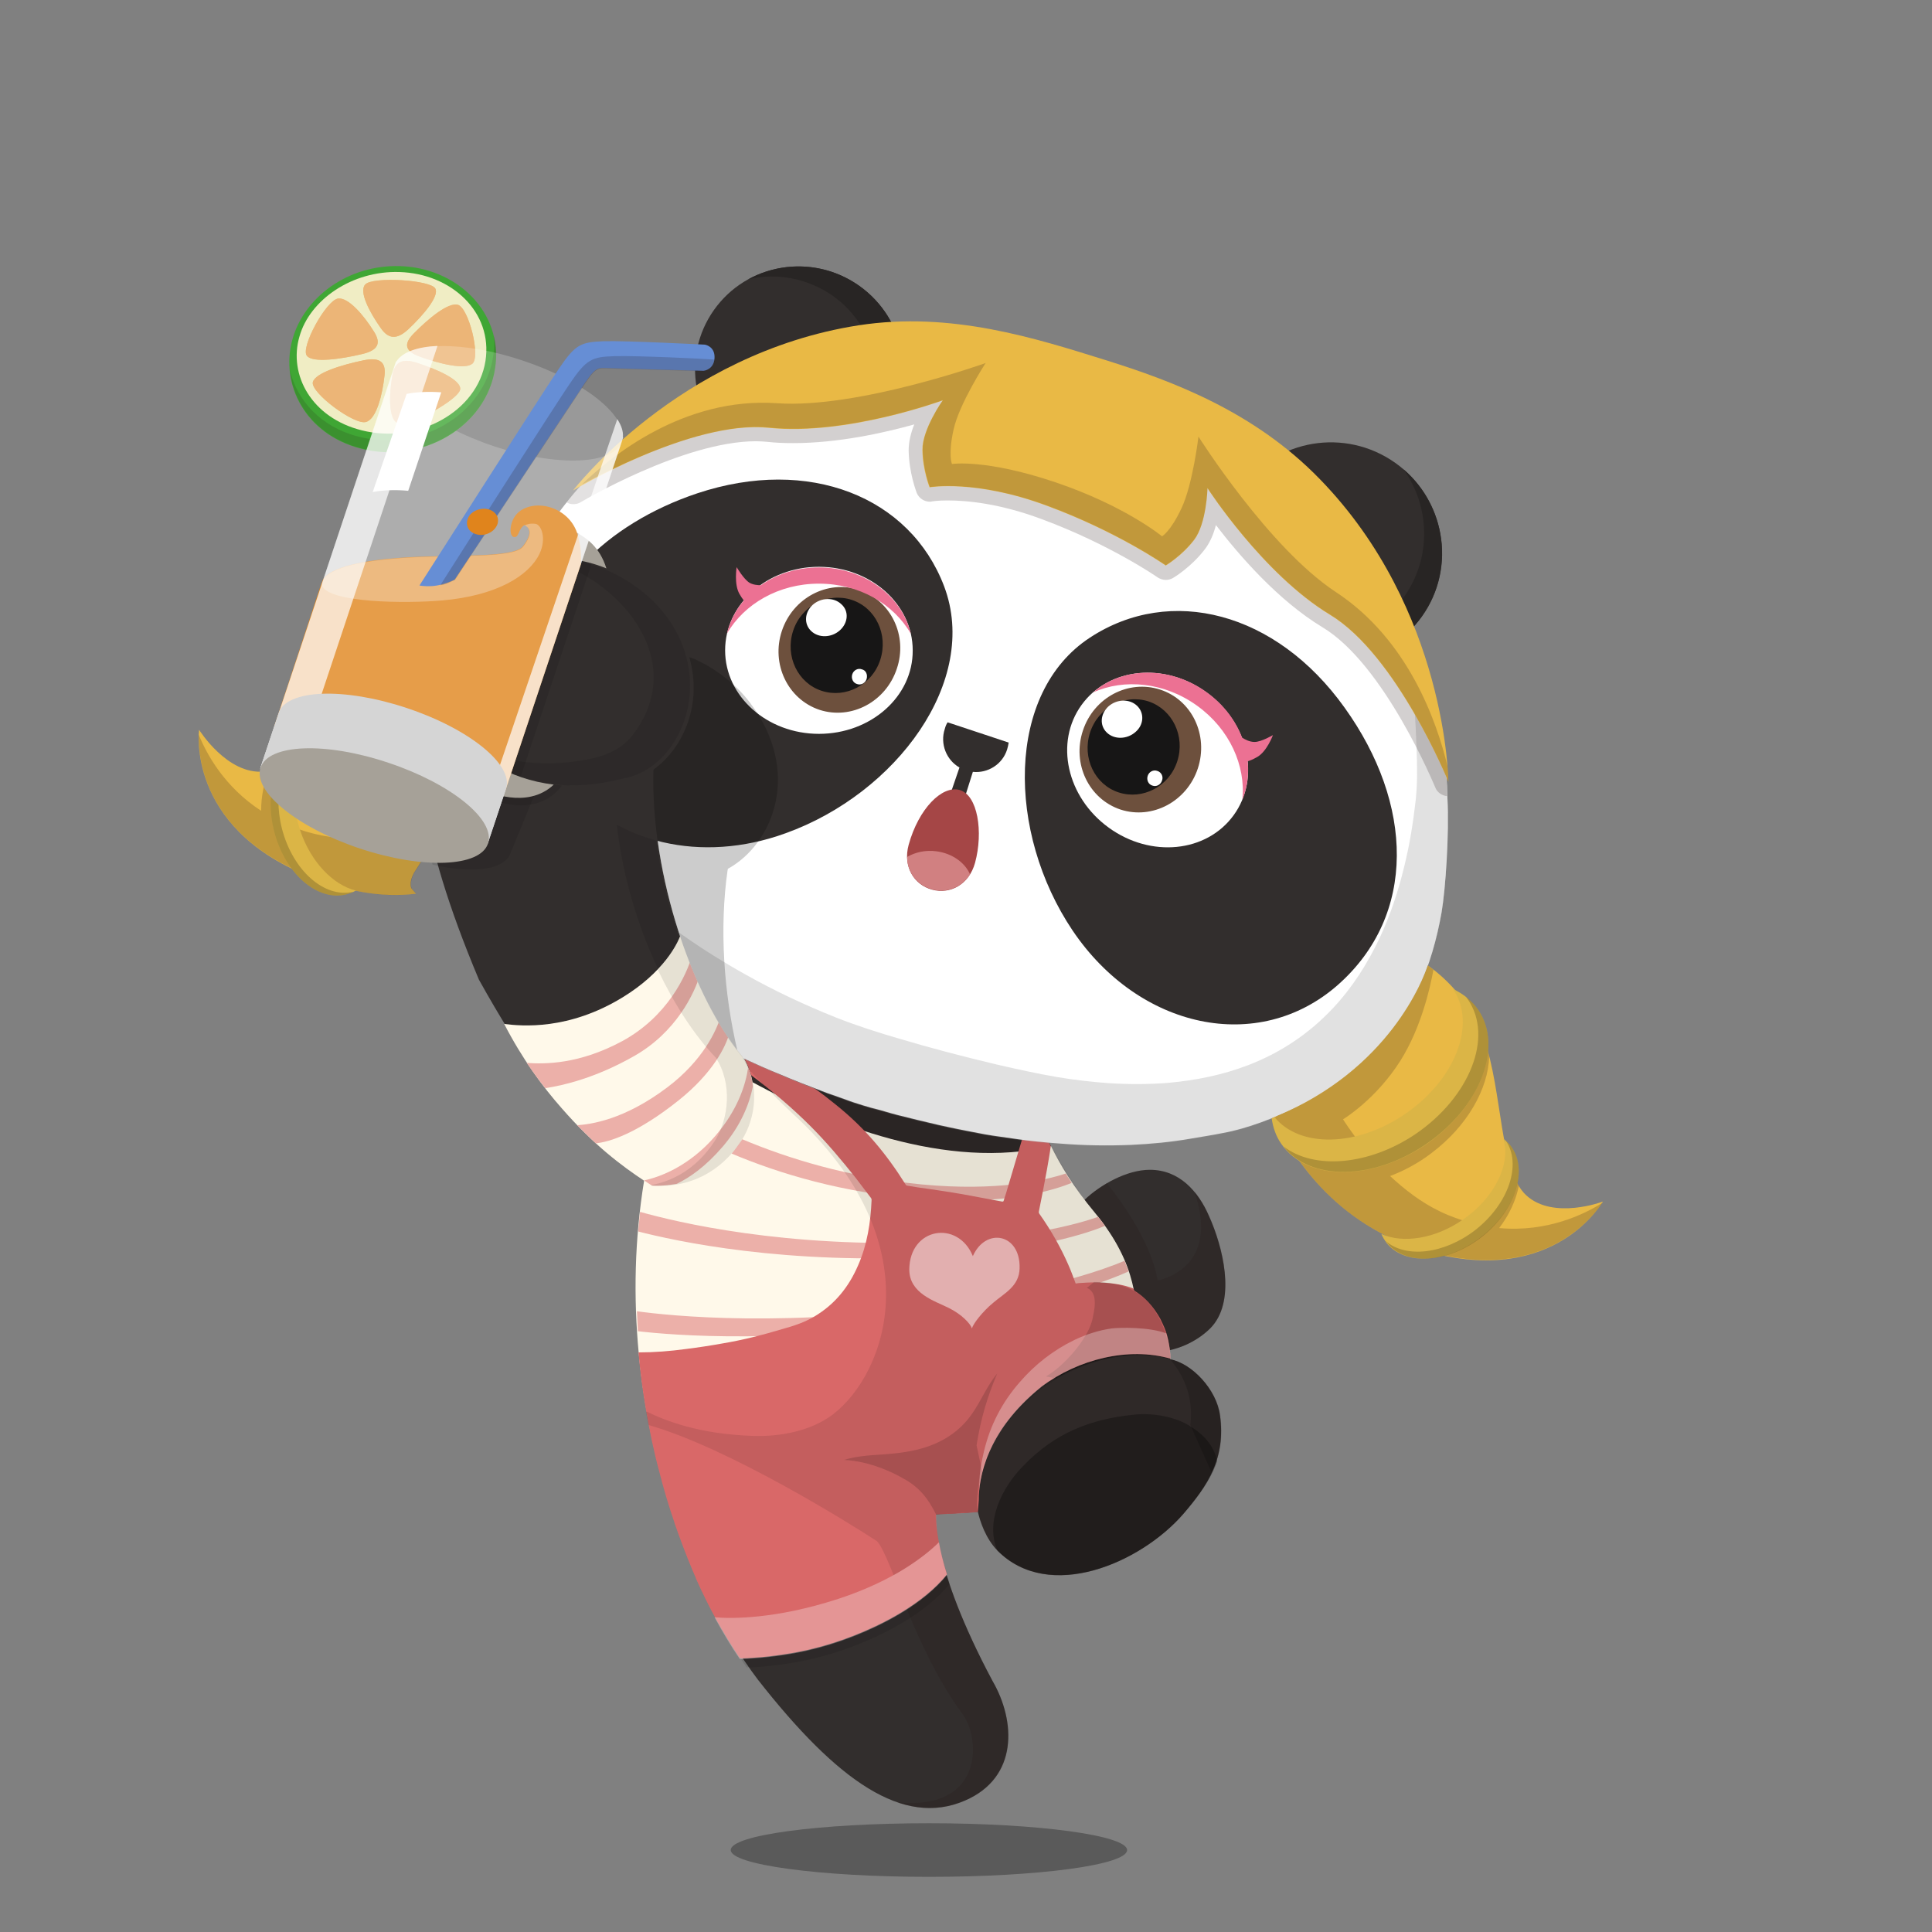 <svg version="1.1"  xmlns="http://www.w3.org/2000/svg" width="100%" height="100%" viewBox="0 0 620 620"><rect x="0" y="0" width="620" height="620" fill="#808080" stroke="none"/><g id="body"><path style="fill:#322E2D;" d="M204.9,414.1c3.4,50.9,15.3,94.6,38.3,124.9c25.6,32.7,46.7,47.4,66.5,38.8  c17.1-7.4,16.3-25.5,8.8-38.4c-19.9-37.3-18.3-53.5-18.3-53.5s10.9-0.4,13.5-0.8l0.1-0.1c0.7,3.2,2.5,8.7,6.3,12.6  c16.4,16.7,45.9,4.1,59.6-11.7c7.9-9.2,13.7-18,11.8-31.7c-1.1-8.3-9-16.7-16-18c0-0.6,0-1.6-0.2-2.9c7.4-1.6,12.3-6,13.8-7.8  c7.5-8.8,3.3-25.4-1.1-35.2c-3.5-8.1-9.6-14.9-19-14.9c-7.4,0-15.9,4.8-21,9.7c-13.6-17.4-17-34.4-17-34.4l-36.4-17.6L236,304.8  c0,0-4.3,5.1-9.3,14.5c-8.6-20.3-16.1-46.6-16.2-72.2c0-0.1,0-0.3,0.1-0.4c7.3-6.3,11.8-13,13-23.1c1.2-9.7-2.3-21.4-12.3-31.6  c-6.7-6.9-17.3-13.6-28.1-14.5l0,0c-9.8-1.3-22.5,4.6-26.8,7.7c-14.4,9.9-21.6,27.2-21.9,42.4c-0.3,17.1-1.2,38.3,19.2,86.8  c26.8,48.1,40.9,54.4,53.6,63.3l-0.2,1.1c-0.5,2.8-0.8,5.8-1,8.7c0,0.2,0.1,0.3,0,0.6c-0.1,1.2-0.3,2.3-0.3,3.4L204.9,414.1z"></path><path style="opacity:0.3;enable-background:new    ;" d="M361.7,593.7c0,4.8-28.5,8.6-63.6,8.6s-63.6-3.9-63.6-8.6  c0-4.8,28.5-8.6,63.6-8.6C333.2,585.1,361.7,589,361.7,593.7z"></path><g style="opacity:0.5;">	<path style="fill:#191616;" d="M375.5,436.2c0,0-0.7-0.2-1.9-0.5c-0.6-0.2-1.4-0.3-2.3-0.4c-0.4-0.1-0.9-0.2-1.4-0.2   s-1.1-0.1-1.6-0.1c-1.1-0.1-2.4-0.1-3.7-0.1c-0.7,0-1.4,0.1-2.1,0.1c-0.4,0-0.7,0-1.1,0.1c-0.4,0-0.7,0.1-1.1,0.1   c-3,0.3-6.2,1-9.5,2s-6.4,2.3-9.1,3.6c-2.7,1.3-5,2.7-7,3.9c-1.9,1.3-3.4,2.3-4.4,3.1c-1,0.8-1.6,1.2-1.6,1.2s0.5-0.5,1.5-1.3   c0.9-0.9,2.4-2,4.2-3.4c1.9-1.3,4.1-2.9,6.9-4.3c2.7-1.5,5.8-2.8,9.2-3.8c3.4-1,6.7-1.7,9.8-1.9c0.4,0,0.8-0.1,1.1-0.1   c0.4,0,0.7,0,1.1,0c0.7,0,1.4,0,2.1,0c1.4,0.1,2.6,0.1,3.8,0.3c0.6,0.1,1.1,0.2,1.6,0.2c0.5,0.1,1,0.2,1.4,0.3   c0.9,0.2,1.7,0.4,2.3,0.6C374.9,435.9,375.5,436.2,375.5,436.2z"></path></g><path style="opacity:0.1;enable-background:new    ;" d="M238.3,339c-15.8-18.8-30.3-56.6-28.7-91.8c0-0.3,0-0.3,0.1-0.4  c6.6-4.8,12.3-12.9,13.4-22.3c1.2-10-2.5-21.3-12.4-31.6c-6.4-6.6-16.9-12.5-27.7-13.4l0,0c-3-0.4-7.2,0-9,0.1l0,0  c1.7,0.2,3.4,0.6,5,1.1c20.9,7.1,41.8,31.8,24.1,55.1c-3,4-7.7,6.3-12.3,7.4c-11.4,2.8-26.5,2.5-38.4-2.9  c11.8,12.3,33.3,12.9,44.8,11.4c0.1,33,14.7,68.6,32.5,87.5c5.4,8.3,4.2,19.6-0.3,26.7c-6.2,9.6-14.4,13.1-20.4,14.2  c0.1,0.1,0.2,0.1,0.3,0.2c0.6,0.4,17.9,2.6,28.8-14.5C242.5,358.6,243.7,347.3,238.3,339z"></path><path style="opacity:0.2;fill:#231815;enable-background:new    ;" d="M331.1,350.8l-95-46.1c0,0-4.4,4.4-10.1,14.8  c3.7,7.6,7.9,14.3,12.2,19.4c2.7,4.1,3.7,8.9,3.6,13.6c2.1,0.9,4.2,1.8,6.3,2.7c4.4,1.9,8.9,3.6,13.3,5.3c1.2,0.5,2.4,0.9,3.6,1.3  c1.4,0.5,2.8,1,4.2,1.5c2.8,1.1,9,2.9,9.3,2.9l7.2,2c4.4,1.1,8.8,2.2,13.2,3.2c4.9,1.1,9.9,2.1,14.8,3c3.4,0.6,6.8,1,10.1,1.5  c2.1,0.3,4.3,0.6,6.4,0.8c2.6,0.3,5.3,0.5,8,0.7c1.5,0.1,3,0.2,4.5,0.3C332.6,362.3,331.1,350.8,331.1,350.8z"></path><g style="opacity:0.2;">	<path d="M391.5,454.2c-1.1-8.4-9-16.6-16-18c0-0.2,0-0.5,0-0.8l0,0l0,0c0-0.6-0.1-0.9-0.2-1.6v-0.4c0-0.3-0.1-0.7-0.2-1.1   c0-0.1,0-0.1,0-0.2c-0.1-0.4-0.1-0.7-0.2-1.1l0,0l0,0l0,0c-0.3-1.7-0.7-3.5-1.3-4.8c-2.6-5.2-6.3-6.9-9.9-8.5   c-0.3-1.4-2-6.7-2.5-8.1c-5.5-0.6-10.3-1.1-10.3-1.1l-4.8,0.8c0,0,10.3,9.5,0,21.5c-8.1,9.5-14.5,15.5-16.2,17   c2.7-2.3,10.1-9.5,24.1-12.7c11.3-2.5,18.5,0,21.4,1c3.7,4.3,7.8,11.2,6.6,21.2l6.8,15.2C391.4,467.3,392.5,461.5,391.5,454.2z"></path>	<path d="M300.2,485.8l0.1,0.1c0.1,0,0.1,0,0.1,0s9.6-0.4,12.8-0.7l0.6-0.1c0,0-6.4-26.7,6.6-45.7   C320.5,439.3,299.7,463.8,300.2,485.8z"></path></g><path style="fill:#FFFFFF;" d="M206.1,387.6c0,0-5.1,27.3,3.2,64.9c0,0,85.1,30.9,91.1,37.5c0,0-4-41,21.4-64.1  c10.8-9,27.2-14.9,41.8-8.2c0,0-3.3-15-11.1-23.3C352.7,394.4,277.3,362.7,206.1,387.6z"></path><path style="opacity:0.2;fill:#231815;enable-background:new    ;" d="M342.6,377.7c-1.5-0.1-3-0.2-4.5-0.3c-2.7-0.2-5.3-0.4-8-0.7  c-2.1-0.2-4.3-0.5-6.4-0.8c-3.4-0.5-6.8-0.9-10.1-1.5c-5-0.9-9.9-1.9-14.8-3c-4.4-1-8.8-2.1-13.2-3.2l-7.2-2  c-0.3-0.1-6.5-1.9-9.3-2.9c-1.4-0.5-2.8-1-4.2-1.5c-0.7-0.2-1.3-0.5-2-0.7l-2.9,3.3c0,0,27.7,26.5,23.2,58.8s-31.2,40-43.7,36.8  c-10.9-2.8-26.9-10.4-31.2-12.4c0.3,2.4,1.1,4.9,1.5,7.3l73.9,41.4c0,0,10.3,33.8,25.1,53.6c6,8,7,31.3-20.9,28.5  c7.6,2.6,14.9,2.5,21.9-0.6c17.1-7.4,16.2-25.4,8.7-38.3c-19.9-37.3-18.2-53.5-18.2-53.5s10.5-0.4,13.1-0.8h0.4  c0.7,3.2,2.5,8.5,6.3,12.4c16.4,16.7,45.4,4.4,59.7-11.8c7.9-9.2,13.7-17.9,11.8-31.6c-1.1-8.3-9.1-16.7-16.1-18  c0-0.6,0-1.6-0.2-2.9c7.4-1.6,12.4-6.1,13.9-7.9c7.4-8.7,3.3-25.2-1.1-35c-1.2-2.8-2.9-5.8-4.8-8c8.7,25.1-11.8,28.5-11.8,28.5  c-1.9-11.1-9.9-23.2-16.3-31.2c-2.7,1.6-5.4,3.5-7.2,5.4c-2.4-2.7-3.8-5-5.3-7.5L342.6,377.7z"></path><path style="opacity:0.3;enable-background:new    ;" d="M382.4,458c-4.9-3.4-12.6-4.7-18.6-4c-14,1.4-25.4,6-35.3,16.3  c-7.1,7.1-12.4,18.2-8.4,27.3c0,0,0.1,0.1,0.2,0.2c17,16.4,45.8,3.7,59.5-12.1c4.7-5.5,8.7-10.6,10.8-16.8  C389.3,462.3,383.8,458.9,382.4,458z"></path></g><g id="clothes"><path style="fill:#FFF9EA;" d="M351.3,389.1c-6.9-8.3-11-15.2-14-21.3c-33.5,8-71.5-7.3-95.8-20.5c-0.5-2.9-1.5-5.7-3.1-8.3  c-6.6-10.8-13.5-25.7-19.4-40.8c-1.2,4.8-6.4,14-19.1,21.8c-17.4,10.7-32.5,9.3-38.1,8.6c5.8,11.2,12.3,20.1,18.5,27.1  c10.3,11.8,19.3,18.5,26.4,23.2c-6.2,37.9-1.3,74.7,8.8,106.2l15.5,13.4c0,0,37.3-46.6,87.6-61.9l47.2-8.5  C364.2,418.6,365.6,406.4,351.3,389.1z"></path><path style="opacity:0.1;enable-background:new    ;" d="M304.8,508.2c-0.4-1.3-0.8-2.5-1.1-3.6l-65.8,28c0.6,0.8,1.1,1.7,1.7,2.5  c1,0,2-0.1,3-0.1c3.3-0.2,6.6-0.6,9.9-1.1c10.2-1.5,20-4.6,29.3-9c5.9-2.8,11.5-6.1,16.5-10.2C300.7,512.7,302.9,510.6,304.8,508.2z  "></path><path style="fill:#ECB0A9;" d="M360.9,404.6c-6.1,2.6-23,8.7-53.8,13.5c-54,8.3-92.5,4.1-102.7,2.7c0.1,2.1,0.2,4.3,0.3,6.4  c10.2,1.2,49.3,4.7,103.5-4.6c31.8-5.5,48.5-12.1,54-14.6C361.7,406.8,361.3,405.7,360.9,404.6z"></path><path style="fill:#ECB0A9;" d="M301.5,403.2c31.5-1.9,48.1-7.7,53.1-9.8c-0.7-1-1.4-1.9-2.2-2.9c-6.8,2.4-23.3,6.9-51.5,8.1  c-49.1,2-83.8-6.4-95.5-9.7c-0.2,2.1-0.4,4.2-0.6,6.3C216.5,398.2,251.9,406.1,301.5,403.2z"></path><path style="fill:#ECB0A9;" d="M342,376.6c-6.7,2.2-21.8,5.8-46.2,3.5c-23.7-2.3-43.1-8.4-57.6-14.5c0,0.1-0.1,0.1-0.1,0.2  c-1.1,1.6-2.2,3.1-3.3,4.4c14.9,6.3,35.6,12.7,60.9,14.6c27.6,2.1,43.1-3.1,48.2-5.2C343.2,378.5,342.6,377.5,342,376.6z"></path><path style="fill:#D96868;" d="M301.3,494.9c0,0-0.5-2.4-0.7-4.7c-0.2-1.9-0.2-3.6-0.2-3.6c0-0.1,0-0.2,0-0.3c0-0.1,0-0.1,0-0.2V486  c0,0,10-0.4,12.6-0.7l0.8-0.1c0,0,0.2-2.3,0.3-3.8c0-7,2.3-22.1,20.1-36.4c11.9-8.9,27.9-12.8,41.4-9c0.1-1.6-0.6-6.9-1.9-9.9  c-0.4-1-0.9-1.9-1.3-2.8c0,0-0.1,0,0,0c-2.3-4.2-5.2-7.2-8.5-9.2c0-0.2-0.1-0.4-0.2-0.6c-1.5-0.6-3-1-4.6-1.3  c-4-0.7-7.9-0.8-11.9-0.5c-0.7,0-1.4,0.1-2,0.2c-0.8-2.1-1.5-4.1-2.4-6.1c-2.5-5.7-5.6-11.1-9.2-16.2c-0.2-0.3-0.3-0.5-0.2-0.9  c0.9-4.5,1.8-9,2.6-13.5c0.4-2.4,0.9-5,1.2-7.4c-0.2-0.4-0.4-0.8-0.6-1.3c0-0.1-0.1-0.1-0.1-0.2c-1.3-0.1-2.7,0-4-0.2  c-1.5-0.2-3-0.3-4.5-0.5c-1.7,5.8-3.5,11.7-5.2,17.5c-0.2,0.7-0.5,1.4-0.7,2.2c-0.1,0.3-0.2,0.3-0.5,0.3c-4.3-0.8-8.6-1.6-12.9-2.4  c-3.6-0.6-7.3-1.2-10.9-1.7c-2.2-0.3-4.4-0.6-6.6-1c-0.2,0-0.5-0.2-0.6-0.4c-3-4.8-6.3-9.4-10-13.7c-3.8-4.4-8-8.4-12.5-12  c-2.2-1.8-4.4-3.5-6.7-5.1c-3.7-1.5-7.4-2.9-11.1-4.5c-4-1.7-7.5-3.2-11.4-5c1,1.7,1.5,3.3,2.1,5.2c6.8,5.1,13.1,10.4,19.1,16.4  c5.2,5.2,9.9,10.8,14.5,16.6c1.6,2.1,3.2,4.2,4.8,6.3c0.2,0.2,0.3,0.5,0.3,0.8c-0.3,7.2-1.4,14.3-4.3,20.9c-3,7-7.5,12.6-14.1,16.5  c-3.2,1.9-6.6,3-10.2,4c-6.3,1.9-12.6,3.5-19.1,4.6c-3.9,0.7-7.8,1.3-11.8,1.8c-5.1,0.7-10.2,1.1-15.3,1.1c0.5,6,1.3,12,2.3,17.9  c1.2,7,2.6,13.9,4.4,20.5c1.4,5.5,3,10.9,4.8,16.1c0,0,0,0,0,0.1c1.8,5.2,3.7,10.2,5.7,15c0.4,0.9,0.8,1.9,1.2,2.8v0.1  c2.1,4.7,4.3,9.2,6.7,13.5c0,0,0,0.1,0.1,0.2c0.5,0.8,0.9,1.6,1.4,2.4c1.9,3.3,3.9,6.5,5.9,9.5c0.1,0,0.2,0,0.3,0c0,0,0,0.1,0.1,0.1  c1.3,0,2.6-0.1,3.9-0.2c3.3-0.2,6.6-0.6,9.9-1.1c10.2-1.5,20-4.6,29.3-9c5.9-2.8,11.5-6.1,16.5-10.2c2.4-2,4.6-4.1,6.5-6.5  C302.6,501.2,301.8,497.7,301.3,494.9"></path><path style="opacity:0.3;fill:#FFFFFF;enable-background:new    ;" d="M301.3,494.9c-4.3,4.3-14.3,12.3-32.3,18.2  c-20,6.5-34.2,6.4-39.7,5.9c2.6,4.8,5.3,9.3,8.1,13.4c1.3,0,3-0.1,4.3-0.2c3.3-0.2,6.6-0.6,9.9-1.1c10.2-1.5,20-4.6,29.3-9  c5.9-2.8,11.5-6.1,16.5-10.2c2.4-2,4.6-4.1,6.5-6.5C302.6,501.2,301.8,497.7,301.3,494.9z"></path><g>	<path style="fill:#ECB0A9;" d="M240.1,342.5c-0.8,5.6-3.3,13.6-10.6,22.1c-8.3,9.6-17.6,13.1-22.8,14.2c0.8,0.6,1.7,1.1,2.4,1.6   c0.2,0.2,3.5,0.3,8.1-0.5c4.1-2,9.2-5.5,14.7-11.9c6-7,8.6-13.9,9.7-19.3C241.5,346.7,240.9,344.5,240.1,342.5z"></path>	<path style="fill:#ECB0A9;" d="M175,349.2c5.9-0.9,16.2-3.3,28.5-10.3c13.4-7.6,19.4-20,21.3-26.6c-0.9-2-1.8-3.9-2.6-5.9   c-1.9,6.6-8,19.8-22.5,27.7c-13.9,7.5-24.9,7.4-30.7,7C170.9,343.8,173.1,346.9,175,349.2z"></path>	<path style="fill:#ECB0A9;" d="M217.8,353.1c11-8.8,15.1-17.2,16.3-21.6c-0.9-1.6-1.9-3.7-2.8-5.4c-1.3,4.5-5.7,14.2-17.1,22.8   c-14,10.6-24.8,11.9-29,12.2c1.9,1.8,4.2,4.2,6,5.8C195.5,366.5,204.4,363.8,217.8,353.1z"></path></g><path style="opacity:0.1;enable-background:new    ;" d="M209.2,380.5c0.4,0,2.1,0.1,4.8,0c3-0.2,7.1-0.9,11.5-3.1c0,0,0,0,0.1,0  c0,0,0.1,0,0.1-0.1c4.3-2.2,8.6-5.7,12.4-11.5c2.2-3.5,3.7-8,3.9-12.7c0-0.6,0-1.3,0-1.9c-0.1-4.2-1.1-8.4-3.5-12  c-0.5-0.8-13.4-24.1-18.9-39.4l-0.6-1.5c-0.8,3-3.6,8.2-7.9,12.9c5.3,11.1,11.7,21,18.6,28.2c5.4,8.3,4.2,19.6-0.3,26.7  c-6.2,9.6-14.4,13.1-20.4,14.2"></path><g style="opacity:0.5;">	<path style="opacity:0.3;enable-background:new    ;" d="M373.7,426.9c-4.8-12.8-13.3-15.4-22.6-15.5c-1.3,1.1-2.3,1.9-2.3,1.9   c4,1.6,2.2,7.9,1.7,10.4c-1.7,6.4-9.1,14.7-14.8,18c0,0,1.3,0.3,3.3,0.7c16-10.4,33.2-7.7,36.6-6.4   C375.6,434,374.7,429.7,373.7,426.9z"></path>	<path style="opacity:0.3;enable-background:new    ;" d="M313.4,463.9v-0.2c1.4-8.7,3.5-15.6,6.6-22.9c-5.1,6.2-6.5,13.7-14.3,19.3   c-7.2,5.3-16,6.3-24.6,6.8c-3.6,0.2-7.4,0.7-10.2,1.6c8.2,0.4,15.8,4.1,18.7,5.8c5.5,2.9,8.3,6.7,10.8,11.7l13.4-0.8   c0,0-0.6-5,1.4-12.9C314.2,467.6,313.4,463.9,313.4,463.9z"></path></g><g style="opacity:0.1;">	<path d="M373.8,426.2c-2.4-5.8-5.7-9.6-9.7-12c-0.1-0.5-2.4-9.6-6.3-15.8c-2.7-4.7-6.6-9.7-10-13.7c-5.9-8.7-7.6-11.7-11.3-18.4   c-1.3-0.1-2.8,0.1-4.1,0c-2.1-0.2-4.3-0.5-6.4-0.8c-3.4-0.5-6.8-0.9-10.1-1.5c-5-0.9-9.9-1.9-14.8-3c-4.4-1-8.8-2.1-13.2-3.2   c-2.4-0.6-4.8-1.3-7.2-2c-0.3-0.1-6.5-1.9-9.3-2.9c-1.4-0.5-2.8-1-4.2-1.5c-1.2-0.4-2.4-0.8-3.6-1.3c-4.4-1.8-8.9-3.5-13.3-5.3   c-4-1.7-8-3.4-11.9-5.2c0.6,1,1.2,2.1,1.6,3.2c4.5,5,9.3,9.8,14.2,14.4c45.8,41.8,30.2,83.6,13.1,96.7c-7,5.3-16.8,7.2-25.7,6.9   c-17.4-0.6-27.9-4.8-34.3-7.9c0.2,1.5,0.5,2.9,0.8,4.4l0,0c25.7,7.3,64.8,31.7,73.2,37.2c1.1,0.7,3.1,5.1,5.5,11   c7.1-4,12-8,14.5-10.5c-0.6-3.5-0.9-5.5-0.9-6.9l-0.1-1c0-0.1,0-1,0-1c0-0.1,13.4-0.8,13.4-0.8c-0.5-3.5-1.8-21.6,20-39.2   c10.5-7.8,26.8-14.1,41.8-10C375.5,433.8,375,429.1,373.8,426.2z"></path></g><g style="opacity:0.3;">	<path style="fill:#FFFFFF;" d="M374.3,427.9c-5.5-2.1-14.9-1.9-17.5-1.6c-4.2,0.6-8.2,1.9-12,3.7c-6.8,3.3-12.7,7.9-17.6,13.6   c-5.6,6.4-9.4,13.7-11.4,22c-0.8,3.4-1.5,6.9-1.5,10.4c0,0.8-0.1,1.7-0.1,2.5c0.7-7.8,4.5-20.9,20.1-33.5   c11.9-8.9,27.9-12.8,41.4-9C375.7,434.7,375.2,430.9,374.3,427.9z"></path></g><path style="opacity:0.5;fill:#FFFFFF;enable-background:new    ;" d="M312.2,403.1c-4.8-11.7-20.3-9.2-20.4,4.3  c0,7.7,8.2,10.1,12.6,12.3c4.3,2.1,7.1,5.2,7.5,6.6c0.4-1.5,3.4-5.4,6.8-8.2c3.6-3.1,8.4-5.3,8.5-11.1  C327.5,395.8,316.3,393.8,312.2,403.1z"></path></g><g id="ear"><path style="fill-rule:evenodd;clip-rule:evenodd;fill:#322E2D;" d="M447.7,148.5c16,11.3,19.9,33.4,8.7,49.2  c-11.2,15.9-33.3,19.6-49.3,8.2c-16-11.3-19.9-33.4-8.7-49.2C409.6,140.9,431.7,137.2,447.7,148.5z"></path><path style="fill-rule:evenodd;clip-rule:evenodd;fill:#282524;" d="M450.4,150.6c8.5,11.9,9.1,28.3,0.2,40.9  c-11.2,15.9-33.3,19.6-49.3,8.2c-1-0.7-1.9-1.4-2.7-2.1c2.3,3.2,5.1,6,8.4,8.4c16,11.3,38.1,7.6,49.3-8.2  C466.9,182.8,464.1,162.4,450.4,150.6z"></path><path style="fill-rule:evenodd;clip-rule:evenodd;fill:#322E2D;" d="M275.7,91.7c15.1,10.7,18.8,31.5,8.2,46.5  c-10.6,15-31.5,18.5-46.6,7.8c-15.1-10.7-18.8-31.5-8.2-46.5C239.7,84.5,260.5,81,275.7,91.7z"></path><path style="fill-rule:evenodd;clip-rule:evenodd;fill:#282524;" d="M275.7,91.7c-10.9-7.7-24.7-8-35.5-2.1c9-2.1,18.8-0.4,27,5.3  c15.1,10.7,18.8,31.5,8.2,46.5c-3,4.2-6.8,7.6-11.1,9.9c7.7-1.8,14.8-6.2,19.7-13.1C294.5,123.2,290.8,102.4,275.7,91.7z"></path></g><g id="head"><path style="fill:#FFFFFF;" d="M464.5,256.2c-0.2-11-1.8-21.9-4.6-32.5c-2.7-10.4-6.5-20.4-11.5-30c-5-9.4-10.9-18.1-18.1-26  c-6.9-7.5-14.5-14.4-23.1-20c-5.1-3.3-10.4-6.4-15.8-9.1c-4.8-2.4-9.7-4.7-14.6-6.9c-4.3-1.9-8.7-3.5-13-5.2c-2.4-1-4.9-1.8-7.4-2.7  c-0.2-0.1-9.7-3.3-14.2-4.5c-5.1-1.3-10.2-2.7-15.3-3.9c-3.6-0.9-7.2-1.6-10.9-2.2c-7-1.2-14-2.2-21.1-2.8  c-9.7-0.8-19.3-0.4-28.9,1.1c-11.7,1.7-22.9,5.2-33.7,10.1c-9.9,4.6-19,10.3-27.6,17.1c-6,4.8-11.7,10-16.9,15.6  c-6.4,6.5-14.2,18.1-18.7,25c0.4-0.1,0.5-0.1,0.7-0.1c5.3-0.9,8.1-0.9,15.2,0c10,1.5,19.6,7.4,25.6,13.5  c19.2,19.9,12.8,44.3-0.8,54.1c0,0.1-0.1,0.3-0.1,0.4c-0.9,33.9,12.7,73,28.5,91.8c0.1,0.2,0.2,0.4,0.3,0.6  c3.9,1.8,7.9,3.6,11.9,5.2c4.4,1.9,8.9,3.6,13.3,5.3c1.2,0.5,2.4,0.9,3.6,1.3c1.4,0.5,2.8,1,4.2,1.5c2.8,1.1,9,2.9,9.3,2.9  c2.4,0.6,4.8,1.4,7.2,2c4.4,1.1,8.8,2.2,13.2,3.2c4.9,1.1,9.9,2.1,14.8,3c3.4,0.6,6.8,1,10.1,1.5c2.1,0.3,4.3,0.6,6.4,0.8  c2.6,0.3,5.3,0.5,8,0.7c7.5,0.6,15,0.7,22.5,0.4c6.4-0.3,12.8-0.9,19.1-2c3.4-0.6,6.9-1.1,10.3-1.8c16.1-2.9,34.3-13.8,36.4-14.9  c3.1-1.8,5.9-3.9,8.6-6.3c7.7-6.9,13.4-15.3,17.7-24.7c3.6-7.9,6-16.3,7.5-24.8C463.9,285.3,465.1,267.5,464.5,256.2z"></path><path style="opacity:0.3;fill:#999999;enable-background:new    ;" d="M464.5,256.2c-0.2-11-1.8-21.9-4.6-32.5  c-2.7-10.4-6.5-20.4-11.5-30c-0.5-0.9-0.9-1.7-1.4-2.6c-0.2,0-0.4,0-0.7,0.1c0.1,0.2,0.1,0.4,0.2,0.6c0.8,2.1,1.6,4.2,2.3,6.3  c2.9,9.5,4.3,19.3,5.1,29.2c0.4,4.4,0.5,8.8,0.7,13.1c0.2,5.5,0.3,11-0.3,16.5c-0.8,7-1.9,14-3.6,20.9c-1.9,8-4.5,15.8-8,23.3  c-3.9,8.2-8.7,15.8-15,22.5c-7.6,8.1-16.7,14.2-27.1,18.2c-8.3,3.2-16.9,4.9-25.7,5.7c-6.4,0.5-12.7,0.5-19.1,0.1  c-5.4-0.4-10.8-1-16.2-1.9c-6.6-1.1-13.2-2.6-19.8-4.1c-10.5-2.5-20.9-5.2-31.3-8.3c-6.9-2-13.7-4.2-20.3-6.8  c-10-4-19.8-8.6-29.2-13.9c-6.8-3.8-13.5-8-19.9-12.5c-0.4-0.3-0.9-0.6-1.3-0.9c5.3,16.3,12.6,30.7,20.4,40c0.1,0.2,0.2,0.4,0.3,0.6  c3.9,1.8,7.9,3.6,11.9,5.2c4.4,1.9,8.9,3.6,13.3,5.3c1.2,0.5,2.4,0.9,3.6,1.3c1.4,0.5,2.8,1,4.2,1.5c2.8,1.1,9,2.9,9.3,2.9  c2.4,0.6,4.8,1.4,7.2,2c4.4,1.1,8.8,2.2,13.2,3.2c4.9,1.1,9.9,2.1,14.8,3c3.4,0.6,6.8,1,10.1,1.5c2.1,0.3,4.3,0.6,6.4,0.8  c2.6,0.3,5.3,0.5,8,0.7c7.5,0.6,15,0.7,22.5,0.4c6.4-0.3,12.8-0.9,19.1-2c3.4-0.6,6.9-1.1,10.3-1.8c16.1-2.9,34.3-13.8,36.4-14.9  c3.1-1.8,5.9-3.9,8.6-6.3c7.7-6.9,13.4-15.3,17.7-24.7c3.6-7.9,6-16.3,7.5-24.8C463.9,285.3,465.1,267.5,464.5,256.2z"></path></g><g id="eye_rim"><path style="fill:#322E2D;" d="M349.8,204.6c-27.1,17.7-26.7,62.6-5.6,94c21.3,31.6,59.6,39.9,85.1,17.5c25.5-22.5,24.3-58.2,2.2-89  C409.5,196.3,375.6,187.7,349.8,204.6z"></path><path style="fill:#322E2D;" d="M303,188.2c-10.9-28.8-43.4-41.8-79.2-29.9c-14.7,4.9-27.5,12.8-36.4,22.3c9.1,2,17.2,7.4,22.2,12.3  c21.6,21.6,10.5,52-8.1,56.6c-5.6,1.3-11.6,2.7-18.8,2.5c14.8,18.3,42.2,25.3,69.4,15.4C287.7,254.6,314.4,218.5,303,188.2z"></path></g><g id="eye_ball"><path style="fill:#FFFFFF;" d="M262.8,235.5c-16.6,0-30.1-12-30.1-26.8s13.5-26.8,30.1-26.8s30.1,12,30.1,26.8  C293,223.5,279.5,235.5,262.8,235.5L262.8,235.5z M395.9,261.6c-8.7,12-26.6,13.8-40.1,4c-13.5-9.8-17.4-27.4-8.7-39.4  c8.7-12,26.6-13.8,40.1-4C400.7,232,404.6,249.6,395.9,261.6L395.9,261.6z"></path><path style="fill:#6D503D;" d="M275.7,189.3c-10.2-3.3-21.3,2.6-24.8,13.2c-3.5,10.6,1.9,21.9,12.1,25.3  c10.2,3.3,21.3-2.6,24.8-13.2C291.4,204,285.9,192.7,275.7,189.3L275.7,189.3z"></path><path style="fill:#171616;" d="M273.3,192.5c-7.7-2.5-16.2,1.9-18.8,10c-2.6,8.1,1.5,16.7,9.2,19.2c7.7,2.5,16.2-1.9,18.8-10  C285.1,203.6,281,195,273.3,192.5L273.3,192.5z"></path><path style="fill:#FFFFFF;" d="M269.5,202.3c-2.7,2.4-6.8,2.5-9.2,0.2c-2.4-2.3-2.1-6,0.5-8.4c2.7-2.4,6.8-2.5,9.2-0.2  C272.5,196.1,272.2,199.9,269.5,202.3L269.5,202.3z M278.1,217.9c-0.4,1.3-1.8,2.1-3.1,1.6c-1.3-0.4-1.9-1.8-1.5-3.1  s1.8-2.1,3.1-1.6C277.9,215.1,278.5,216.5,278.1,217.9L278.1,217.9z"></path><path style="fill:#EC7193;" d="M408.5,235.9c0,0-1.9,5.2-5,7c-1.4,0.8-2.4,1.2-3.1,1.4c0.4,4.2-0.1,8.4-1.7,12.3  c1.1-10.9-4.1-22.6-14.5-30.1c-10.5-7.6-23.4-8.8-33.4-4.3c9.4-8.3,24.7-8.6,36.5,0c5.4,3.9,9.2,9,11.3,14.5c0.9,0.6,2.4,1.4,4,1.4  C404.8,238.1,408.5,235.9,408.5,235.9L408.5,235.9z M262.8,187.3c-12.9,0-24,6.5-29.5,16c0.9-3.9,2.8-7.5,5.4-10.6  c-0.4-0.5-0.9-1.2-1.4-2.1c-1.8-3.1-0.9-8.6-0.9-8.6s2.2,3.8,4.1,5c1.2,0.7,2.7,0.8,3.7,0.8c5.1-3.6,11.6-5.7,18.6-5.7  c14.5,0,26.7,9.2,29.5,21.3C286.8,193.8,275.7,187.3,262.8,187.3L262.8,187.3z"></path><path style="fill:#6D503D;" d="M372.3,221.3c-10.2-3.3-21.3,2.5-24.8,13.2c-3.5,10.6,1.9,21.9,12.1,25.3  c10.2,3.3,21.3-2.6,24.8-13.2C387.9,235.9,382.5,224.6,372.3,221.3L372.3,221.3z"></path><path style="fill:#171616;" d="M368.6,225.1c-7.7-2.5-16.2,1.9-18.8,10c-2.6,8.1,1.5,16.7,9.2,19.2c7.7,2.5,16.2-1.9,18.8-10  C380.4,236.3,376.3,227.7,368.6,225.1L368.6,225.1z"></path><path style="fill:#FFFFFF;" d="M372.9,250.5c-0.4,1.3-1.8,2.1-3.1,1.6c-1.3-0.4-1.9-1.8-1.5-3.1s1.8-2.1,3.1-1.6  C372.7,247.8,373.4,249.2,372.9,250.5L372.9,250.5z M364.4,234.9c-2.7,2.4-6.8,2.5-9.2,0.2c-2.4-2.3-2.1-6,0.5-8.4  c2.7-2.4,6.8-2.5,9.2-0.2C367.3,228.8,367.1,232.6,364.4,234.9L364.4,234.9z"></path></g><g id="nose_mouth"><path style="fill:#322E2D;" d="M304.1,231.8c-0.4,0.6-0.7,1.3-0.9,2.1c-1.6,4.8,0.5,10,4.7,12.4l-2.5,7.3l4.5,1.4l2.3-7.3  c4.8,0.5,9.5-2.4,11-7.2c0.2-0.7,0.4-1.5,0.5-2.2L304.1,231.8z"></path><path style="fill:#A54646;" d="M312.9,276.9c-1.9,6.9-7.9,10.2-13.8,8.6c-5.9-1.6-9.4-7.5-7.5-14.4c3.2-11.6,10.7-19.1,16.3-17.6  C313.8,255.1,315.6,267,312.9,276.9z"></path><path style="fill:#D18081;" d="M291.1,275c0.1,5.1,3.3,9.1,8,10.4c4.7,1.3,9.5-0.6,12.2-4.8c-1.6-3.7-5.6-6.7-10.7-7.4  C297,272.7,293.7,273.5,291.1,275z"></path></g><g id="hair"><g>	<rect style="fill:none;" width="620" height="620"></rect>	<path style="fill:#E9B945;" d="M135.9,275.3c1.7-3.1,3-3.9,2.9-5.1c-3.2-13.9-4.4-28.7-3.8-42.5c0.3-6.1,1.5-13.7,3.4-19.2   c-3.8,1.2-8.4,4.6-12.4,7.2c-15.3,10-29.5,30.8-41.3,31.9s-20.8-13.4-20.8-13.4s-4.3,31,34.8,46.8c12.3,5,23.5,7.2,34.8,5.8   l-1.4-1.6c0,0-1.2-1.5,0.8-5.2L135.9,275.3z"></path>	<rect style="fill:none;" width="620" height="620"></rect>	<path style="fill:#E9B945;" d="M489.8,383.6c-8.7-8-7.5-33.2-13.6-50.3c-4.7-13.1-13.9-20.6-18-23.5c-1.4,4.3-12.4,33.7-49.3,48.7   c4.9,11,18.8,34.8,49.6,43.3c40.6,11.1,55.9-16.2,55.9-16.2S498.5,391.6,489.8,383.6z"></path>	<path style="opacity:0.2;fill:#231815;enable-background:new    ;" d="M481.1,394.1c3.3-4.3,5.4-9,6.3-13.5   c-1.5-2.5-2.6-5.7-3.5-9.4c-1.2,6.3-5,13.4-10.2,19.3c-0.6,0.7-1.2,1.3-1.8,1.9c-3.1-0.9-6.4-2-9.7-3.6   c-6.1-2.9-11.5-7.1-16.1-11.4c4.5-1.7,9-4.1,13.2-7.3c11.6-8.7,18.3-20.7,18.6-31.1c-0.5-2-1.1-3.9-1.7-5.7   c-1.4-3.8-3.1-7.2-5.1-10.1l-0.1-0.1c2.4,11.4-5.8,27.8-18.8,37.6c-4.7,3.5-9.7,6-14.6,7.6c-4.2-5.2-6.6-9.1-6.6-9.1   s10.5-6.3,18.4-18.8c6.6-10.5,9.5-23.1,10.6-29.2c-0.7-0.5-1.3-1-1.8-1.4l0,0c-1.5,4.4-12.3,33.2-48.3,48.3   c-0.3,0.2-0.6,0.4-0.9,0.5c5,11.1,18.8,34.8,49.5,43.1c37.3,10.2,53.3-12,55.7-15.7C508.6,389.6,496.6,395.5,481.1,394.1z"></path>	<path style="opacity:0.2;fill:#231815;enable-background:new    ;" d="M137.4,269.4c-0.2-1.1-0.4-2.2-0.5-3.3   c-1.1,0.3-2.4,0.6-3.6,0.9c-3.4-5-6-11.1-7.5-17.9c-3.3-15,0-29.3,7.5-37.2c-2.4,1-4.8,2.3-7.2,3.8c-2.4,1.5-4.7,3.4-7,5.3   c-4.3,8-5.8,19-3.5,30.5c1.3,6.5,3.6,12.4,6.6,17.3c-6,0.6-12.6,0.6-18.9-0.7c-4.1-0.8-7.8-2-11.1-3.4c-0.1-0.8-0.2-1.7-0.3-2.5   c-0.5-7.2,1-14.3,3.9-19.8c-3.3,2.5-6.5,4.3-9.5,5c-1.6,3.8-2.5,8.1-2.5,12.8c-11.8-7.7-17.5-18.2-20-24.4   c-0.2,6.6,1.2,31.6,34.9,45.1c12.4,5,23.1,7.4,34.8,5.9c0,0-0.1-0.2-0.1-0.2s-0.3-0.3-0.6-0.7c-0.4-0.5-0.5-0.5-0.6-0.7   c-1.1-1.9,0.8-5.2,0.8-5.2s2.9-4.6,4.9-7.4L137.4,269.4z"></path>	<path style="fill:#DBB546;" d="M96.3,266.4c-4-11.9-1.5-23.7,5.3-28.8c-1,0-2,0.1-3.1,0.4c-9.3,2.4-14,15.4-10.5,28.9   c3.5,13.5,13.9,22.5,23.2,20.1c1.1-0.3,2.1-0.7,3-1.2C106.9,284,99.7,276.6,96.3,266.4z"></path>	<path style="opacity:0.2;enable-background:new    ;" d="M90.5,266c-3.2-12.5,0.5-24.4,8.4-28.1c-0.1,0-0.3,0.1-0.4,0.1   c-9.3,2.4-14,15.4-10.5,28.9s13.9,22.5,23.2,20.1c0.7-0.2,1.4-0.4,2.1-0.8C104.1,288.3,94,279.4,90.5,266z"></path>	<path style="fill:#DBB546;" d="M474.4,324.1c-2-2.9-4.8-5.2-8.1-6.7c0,0.1,0.1,0.1,0.1,0.2c7.5,11.1,0.6,28.9-15.5,39.9   c-15.5,10.6-33.8,10.9-41.9,1c-0.3,0.1-0.6,0.2-0.9,0.4c0.4,2.9,1.4,5.8,3.1,8.2c8.2,12,28.9,12,46.4,0.2   C475,355.3,482.5,336,474.4,324.1z"></path>	<g style="opacity:0.2;">		<path d="M474.4,324.1c-1.1-1.6-2.4-3-3.9-4.2c0.2,0.3,0.4,0.6,0.6,0.9c8.2,12,0.6,31.2-16.8,43.1c-15.1,10.2-32.7,11.5-42.4,4    c8.6,11.1,28.7,10.9,45.7-0.7C475,355.3,482.5,336,474.4,324.1z"></path>	</g>	<path style="fill:#DBB546;" d="M484.7,367.6c-0.6-0.8-1.4-1.5-2.2-2.1c2.4,8.1-2.9,19-13.2,26c-8.9,6.1-19.1,7.6-26,4.5   c0.4,1,1,1.9,1.6,2.8c5.9,7.5,19.6,6.7,30.6-2C486.5,388.2,490.6,375.1,484.7,367.6z"></path>	<path style="opacity:0.2;enable-background:new    ;" d="M484.7,367.6c-0.5-0.6-1-1.1-1.5-1.6c5.2,7.6,1,20.2-9.6,28.6   c-10.1,7.9-22.5,9.3-29,3.6c0.1,0.2,0.3,0.4,0.5,0.6c5.9,7.5,19.6,6.7,30.6-2C486.5,388.2,490.6,375.1,484.7,367.6z"></path>	<path style="opacity:0.2;fill:#231815;enable-background:new    ;" d="M459.9,223.6c-2.7-10.4-6.5-20.4-11.5-30   c-5-9.4-10.9-18.1-18.1-26c-6.9-7.5-14.5-14.4-23.1-20c-5.1-3.3-10.4-6.4-15.8-9.1c-4.8-2.4-9.7-4.7-14.6-6.9   c-4.3-1.9-8.7-3.5-13-5.2c-2.4-1-4.9-1.8-7.4-2.7c-0.2-0.1-9.7-3.3-14.2-4.5c-5.1-1.3-10.2-2.7-15.3-3.9c-3.6-0.9-7.2-1.6-10.9-2.2   c-7-1.2-14-2.2-21.1-2.8c-9.7-0.8-19.3-0.4-28.9,1.1c-11.7,1.7-22.9,5.2-33.7,10.1c-9.9,4.6-19,10.3-27.6,17.1   c-6,4.8-11.7,10-16.9,15.6c-1.9,1.9-3.9,4.3-6,7c0.7,0.4,1.4,0.6,2.2,0.6s1.6-0.2,2.3-0.6c0.3-0.2,33-19.6,56.3-19.6   c1.3,0,2.5,0.1,3.7,0.2c2.6,0.3,5.4,0.4,8.3,0.4c14.4,0,29.1-3.3,38.8-6c-1.1,2.7-1.8,5.6-1.8,8.3c0.1,7.3,2.5,13.4,2.6,13.7   c0.7,1.7,2.4,2.8,4.2,2.8c0.2,0,0.5,0,0.7-0.1c0,0,1.8-0.3,5-0.3c6.4,0,16.8,1,30.2,6c21.9,8.1,37.1,18.6,37.2,18.7   c0.8,0.5,1.7,0.8,2.6,0.8c0.8,0,1.6-0.2,2.3-0.6c0.2-0.1,5.9-3.5,10.3-9.3c1.6-2.1,2.8-4.9,3.5-7.7c7.3,9.5,19.8,24.1,34.2,32.8   c20,12,36,51,36.2,51.4c0.6,1.6,2.1,2.6,3.8,2.8C464.2,244.6,462.6,234,459.9,223.6z"></path>	<path style="fill:#E9B945;" d="M335.9,162.3c22.8,8.4,38.2,19.2,38.2,19.2s5.1-3,9.1-8.2s4.3-16.6,4.3-16.6s17.8,27.6,39.3,40.6   c21.5,13,38,53.6,38,53.6s-0.4-55.2-41.3-97.2c-20.9-21.5-46.8-31.3-68.9-38.2c-22.1-6.9-49.4-15.7-79.1-11.1   c-57.9,9-91.6,53-91.6,53s37.8-22.7,62.8-20.1c25,2.6,55.8-8.8,55.8-8.8s-6.6,9.3-6.5,15.9c0.1,6.5,2.3,12,2.3,12   S313.1,153.8,335.9,162.3z"></path>	<path style="opacity:0.2;fill:#231815;enable-background:new    ;" d="M246.8,137.2c25,2.6,55.8-8.8,55.8-8.8s-6.6,9.3-6.5,15.9   c0.1,6.5,2.3,12,2.3,12s14.7-2.5,37.5,5.9s38.2,19.2,38.2,19.2s5.1-3,9.1-8.2s4.3-16.6,4.3-16.6s17.8,27.6,39.3,40.6   s38,53.6,38,53.6s0-1.8-0.3-5c-3.4-14.1-12.5-40.5-35.8-55.8c-21.6-14.2-44.1-49.9-44.1-49.9s-1.8,15.2-5.4,22.9s-6.3,9.1-6.3,9.1   s-11.7-9.7-34.1-17.3c-22.5-7.6-33.3-5.9-33.3-5.9s-1.3-2.8,0.5-11c1.8-8.3,10.3-21.4,10.3-21.4s-41.1,14.7-66.9,12.9   c-30-2.1-53.4,17.1-62.7,26.1C196.2,150.5,226,135.1,246.8,137.2z"></path>	<path style="fill:#DBB546;" d="M137.9,272.4c-0.2-1-0.3-2.1-0.5-3c-0.5-3.1-1-6.2-1.3-9.3c-1.8-3-3.3-6.2-4.4-9.7   c-5-14.9-2.5-29.8,5.3-37.2c0.4-1.5,0.9-3.1,1.4-4.7c-1.8,0.1-3.5,0.6-5.2,1.1c-13.7,4.6-19.5,24.5-12.7,44.5   c2.9,8.6,9.4,16.1,15.4,21.2C136.3,274.5,137.5,272.9,137.9,272.4z"></path>	<path style="opacity:0.2;enable-background:new    ;" d="M135.9,275.3c0.4-0.8,1.5-2.2,1.9-2.8c-5.3-5-11.1-11.7-13.9-19.9   c-6.2-18.4-1.7-36.7,9.7-43.1c-0.1,0-0.2,0-0.5,0.1c-13.7,4.6-19.5,24.5-12.7,44.5C123.3,262.7,129.8,270.2,135.9,275.3   C135.9,275.3,135.9,275.3,135.9,275.3z"></path></g></g><g id="doll"><path style="opacity:0.1;enable-background:new    ;" d="M149.7,237.2l33.1-57.7c-9.6-1.4-20.2,2-26.4,6.1  c-14.4,9.9-21.1,25.1-21.9,41.9c-0.7,16.5,0.8,33.9,4.3,50c12.3,2.8,22.2,1.8,24.7-3l0,0l0.2-0.4l0,0l0,0l9.5-23.1  C163.8,249,155.2,244.7,149.7,237.2z"></path><path style="opacity:0.1;enable-background:new    ;" d="M189.9,180.8c-2.3-0.6-4.7-1.1-7-1.3l-33.1,57.7  c4.2,5.8,10.4,9.7,17.3,12.1L189.9,180.8z"></path><g>	<path style="opacity:0.1;enable-background:new    ;" d="M182.9,179.5c4,0.3,7.9,1.3,11.6,2.8c-2.3-5.2-6-7.7-9.9-9.7   c-2.6-1.4-7.1,9.8-11.7,24.4L182.9,179.5z"></path>	<path style="opacity:0.1;enable-background:new    ;" d="M159.4,245.8c-1.6,6.3-2.5,10.4-2.5,10.4s14.6,7,23.1-3.7   c0.1-0.1,0.2-0.3,0.3-0.4C172.9,251.4,165.6,249.5,159.4,245.8z"></path></g><g>	<path style="fill:#A6A198;" d="M158.2,245.1c-1.3,5.4-2.1,8.7-2.1,8.7s12.9,6.2,21.6-2C170.6,250.9,163.8,248.7,158.2,245.1z"></path>	<path style="fill:#A6A198;" d="M182.9,179.5c4,0.3,8,1.4,11.7,2.9c-2.2-7-6.4-9.9-10.9-12.2c-3.1-1.6-8.8,14.3-14.3,32.7   L182.9,179.5z"></path></g><path style="opacity:0.2;fill:#FFFFFF;enable-background:new    ;" d="M199.6,141.6L199.6,141.6c-2.5,7.6-20.9,8.3-41.1,1.6  c-20.1-6.7-34.4-18.3-31.9-25.9L83.5,246.7l72.9,24.3L199.6,141.6z"></path><path style="fill:#E0841C;" d="M185.4,171.7c-2.3-8.4-12.5-11.8-18.4-7.8c-3.6,2.5-3.8,8-2.2,8.4c1.8,0.5,1.4-2.5,3.5-3.8  c1.3,0.6,3,2.3-0.5,6.8c-3.1,4-22.8,2.5-39.3,3.7c-10.1,0.7-23.4,2.7-25.1,7.6c0,0.1,0,0.2-0.1,0.2l0,0l-0.2,0.6l0,0l-0.1,0.2l0,0  l0,0l-15,45.5l74.1,20.8l24.3-72.8C186.6,178.1,186.3,174.9,185.4,171.7z M168.5,168.5c0.2-0.1,0.3-0.2,0.5-0.3  C168.8,168.3,168.6,168.4,168.5,168.5z"></path><path style="opacity:0.3;fill:#FFFFFF;enable-background:new    ;" d="M141.8,192.7c17.5-1.5,27.9-7.9,31.3-14.9  c2.4-5,0.6-9.5-1.3-9.7c-1.6-0.2-2.6,0.1-3.4,0.5c1.3,0.6,3,2.3-0.5,6.8c-3.1,4-22.8,2.5-39.3,3.7c-10.1,0.7-23.4,2.7-25.1,7.6  c-0.2,0.4-0.2,0.8-0.2,1.2C105.6,193.5,130.2,193.7,141.8,192.7z"></path><path style="fill:#3FA634;" d="M128.3,85.4c18.2,0.5,33.2,14.7,30.6,32.7c-2.8,19.1-23.9,31-43.3,25.8  c-17.6-4.6-25.7-20.5-21.8-34.8C97.5,95.4,111.7,84.9,128.3,85.4L128.3,85.4z"></path><path style="opacity:0.15;fill:#231815;enable-background:new    ;" d="M115,140.1c19.4,5.1,40.5-6.8,43.3-26  c0.3-2.2,0.4-4.3,0.2-6.4c0.8,3.2,1,6.7,0.4,10.3c-2.8,19.1-23.9,31-43.3,25.8c-13.6-3.6-21.5-14-22.6-25.1  C95.3,128.5,102.9,137,115,140.1L115,140.1z"></path><path style="fill:#F0EDC4;" d="M128.2,87.3c16.7,0.5,30,12.9,27.6,28.5c-2.6,16.5-22,26.8-39.7,22.3c-16.1-4-23.6-17.8-20-30.1  C99.4,96.2,113,86.8,128.2,87.3L128.2,87.3z"></path><path style="fill:#E0841C;" d="M131,105.7c-3.6,3.3-6.3,3.2-8.8-0.4c-3.6-5.1-7.1-11.7-5-14c2.3-2.6,21-1.5,22.5,1.3  C141,95,136,101,131,105.7L131,105.7z M151.6,116.7c-2.4,2-10.5,0.1-17-2.3c-4.6-1.7-5.2-4-1.8-7.4c4.7-4.8,11-10,14.1-9.2  C150.4,98.7,154.3,114.4,151.6,116.7L151.6,116.7z M127.6,135.8c-2.9-1.3-2.8-8.9-1.7-15.2c0.7-4.4,3.1-5.7,7.8-4.2  c6.6,2.1,14.1,5.5,14,8.4C147.6,128.1,130.9,137.3,127.6,135.8L127.6,135.8z M123.4,120.5c-0.7,6.3-2.6,13.9-5.9,14.9  c-3.7,1.2-18-9.5-17.1-12.8c0.8-2.9,9.1-5.5,16.4-7C121.8,114.6,123.9,116.1,123.4,120.5L123.4,120.5z M116.3,113.6  c-7.1,1.7-15.9,2.9-17.8,0.6c-2.2-2.6,6.2-17.9,10-18.4c3.3-0.4,8.2,5.3,11.5,10.6C122.4,110.2,121.3,112.4,116.3,113.6L116.3,113.6  z"></path><path style="opacity:0.4;fill:#FFFFFF;enable-background:new    ;" d="M131,105.7c-3.6,3.3-6.3,3.2-8.8-0.4c-3.6-5.1-7.1-11.7-5-14  c2.3-2.6,21-1.5,22.5,1.3C141,95,136,101,131,105.7L131,105.7z M151.6,116.7c-2.4,2-10.5,0.1-17-2.3c-4.6-1.7-5.2-4-1.8-7.4  c4.7-4.8,11-10,14.1-9.2C150.4,98.7,154.3,114.4,151.6,116.7L151.6,116.7z M127.6,135.8c-2.9-1.3-2.8-8.9-1.7-15.2  c0.7-4.4,3.1-5.7,7.8-4.2c6.6,2.1,14.1,5.5,14,8.4C147.6,128.1,130.9,137.3,127.6,135.8L127.6,135.8z M123.4,120.5  c-0.7,6.3-2.6,13.9-5.9,14.9c-3.7,1.2-18-9.5-17.1-12.8c0.8-2.9,9.1-5.5,16.4-7C121.8,114.6,123.9,116.1,123.4,120.5L123.4,120.5z   M116.3,113.6c-7.1,1.7-15.9,2.9-17.8,0.6c-2.2-2.6,6.2-17.9,10-18.4c3.3-0.4,8.2,5.3,11.5,10.6  C122.4,110.2,121.3,112.4,116.3,113.6L116.3,113.6z"></path><path style="opacity:0.7;fill:#FFFFFF;enable-background:new    ;" d="M95.4,246.2l58.5,18.6l44.2-130.3c1.3,2,2,4,1.8,5.8h0.1  l-0.4,1.2l0,0l0,0L156.4,271l-72.9-24.3l43.2-129.5l0,0l0,0l0.4-1.2h0.1c1.9-3,6.7-4.7,13.2-5L95.4,246.2L95.4,246.2z"></path><path style="fill:#FFFFFF;" d="M119.6,157.9L119.6,157.9l10.9-31.5c3.1-0.6,6.8-0.8,11.1-0.5L131,157.5  C126.6,157.1,122.7,157.3,119.6,157.9L119.6,157.9z"></path><path style="opacity:0.2;fill:#FFFFFF;enable-background:new    ;" d="M199.6,141.6l0.4-1.2l-0.2-0.1c0.7-7.6-13.1-18.3-32.1-24.6  c-19-6.4-36.5-6.1-40.5,0.4L127,116l-0.4,1.2l0,0l0,0L83.5,246.7l72.9,24.3L199.6,141.6L199.6,141.6L199.6,141.6z"></path><path style="fill:#668ED5;" d="M229.3,114.9c-0.2,3.8-3.5,4.1-3.5,4.1s-29.4-0.8-31.8-0.9c-2.4-0.1-3.3,0.4-6.3,4.8  c-2.5,3.7-32.6,49.2-41.8,63.1c-1.4,0.7-3.4,1.5-5.7,1.9c-2.4,0.4-4.3,0.2-5.6,0c0.1-0.1,39.3-61.6,44.7-69.5  c5.4-8,7.1-8.6,14.5-8.9c7.3-0.2,32.4,1.1,32.4,1.1S229.5,111.1,229.3,114.9L229.3,114.9z"></path><path style="opacity:0.2;fill:#231815;enable-background:new    ;" d="M197.3,114.3c-7.3,0.2-9.1,0.9-14.5,8.9  c-4.5,6.6-32.1,49.8-41.5,64.6c0.2,0,0.4-0.1,0.5-0.1s0.1,0,0.2,0c0.5-0.1,0.9-0.3,1.3-0.4c0.1,0,0.1,0,0.2-0.1  c0.4-0.1,0.8-0.3,1.2-0.5c0.1,0,0.1,0,0.2-0.1c0.4-0.2,0.7-0.3,1-0.5h0.1c9.2-14,39.4-59.5,41.8-63.1c2.9-4.3,3.9-4.9,6.3-4.8  c2.4,0.1,31.8,0.9,31.8,0.9s3-0.3,3.4-3.7C225.8,115.1,204.1,114.1,197.3,114.3z"></path><path style="fill:#E0841C;" d="M156.6,163.4c2.1,0.5,3.7,2.3,3.1,4.6c-0.7,2.5-4,4.4-7,3.4c-3-0.9-3.5-3.8-2.1-5.9  C151.9,163.7,154.5,162.9,156.6,163.4L156.6,163.4z"></path><path style="fill:#D5D5D5;" d="M156.6,270.5c0,0,3.3-9.8,5.8-17.4s-11.7-19.2-31.9-25.9c-20.1-6.7-38.5-6-41.1,1.6  c-2.5,7.6-5.8,17.4-5.8,17.4L156.6,270.5L156.6,270.5z"></path><path style="fill:#A6A198;" d="M124.7,244.8c20.1,6.7,34.4,18.3,31.9,25.9c-2.5,7.6-20.9,8.3-41.1,1.6  c-20.1-6.7-34.4-18.3-31.9-25.9C86.1,238.7,104.5,238,124.7,244.8L124.7,244.8z"></path><path style="opacity:0.2;enable-background:new    ;" d="M209.8,246.9c0,0.1-0.1,0.3-0.1,0.4c-0.9,32.7,11.8,70.2,26.9,89.7  c-4.3-18.3-5.8-39.1-3.1-57.8c0-0.1,0.1-0.3,0.1-0.4c14.7-8.1,23.8-31.4,7-53.4c-4.1-5.4-10.4-10.6-17.7-13.9  c-0.5-0.2-1.1-0.4-1.7-0.6C225.5,225.7,219.5,239.9,209.8,246.9z"></path></g></svg>